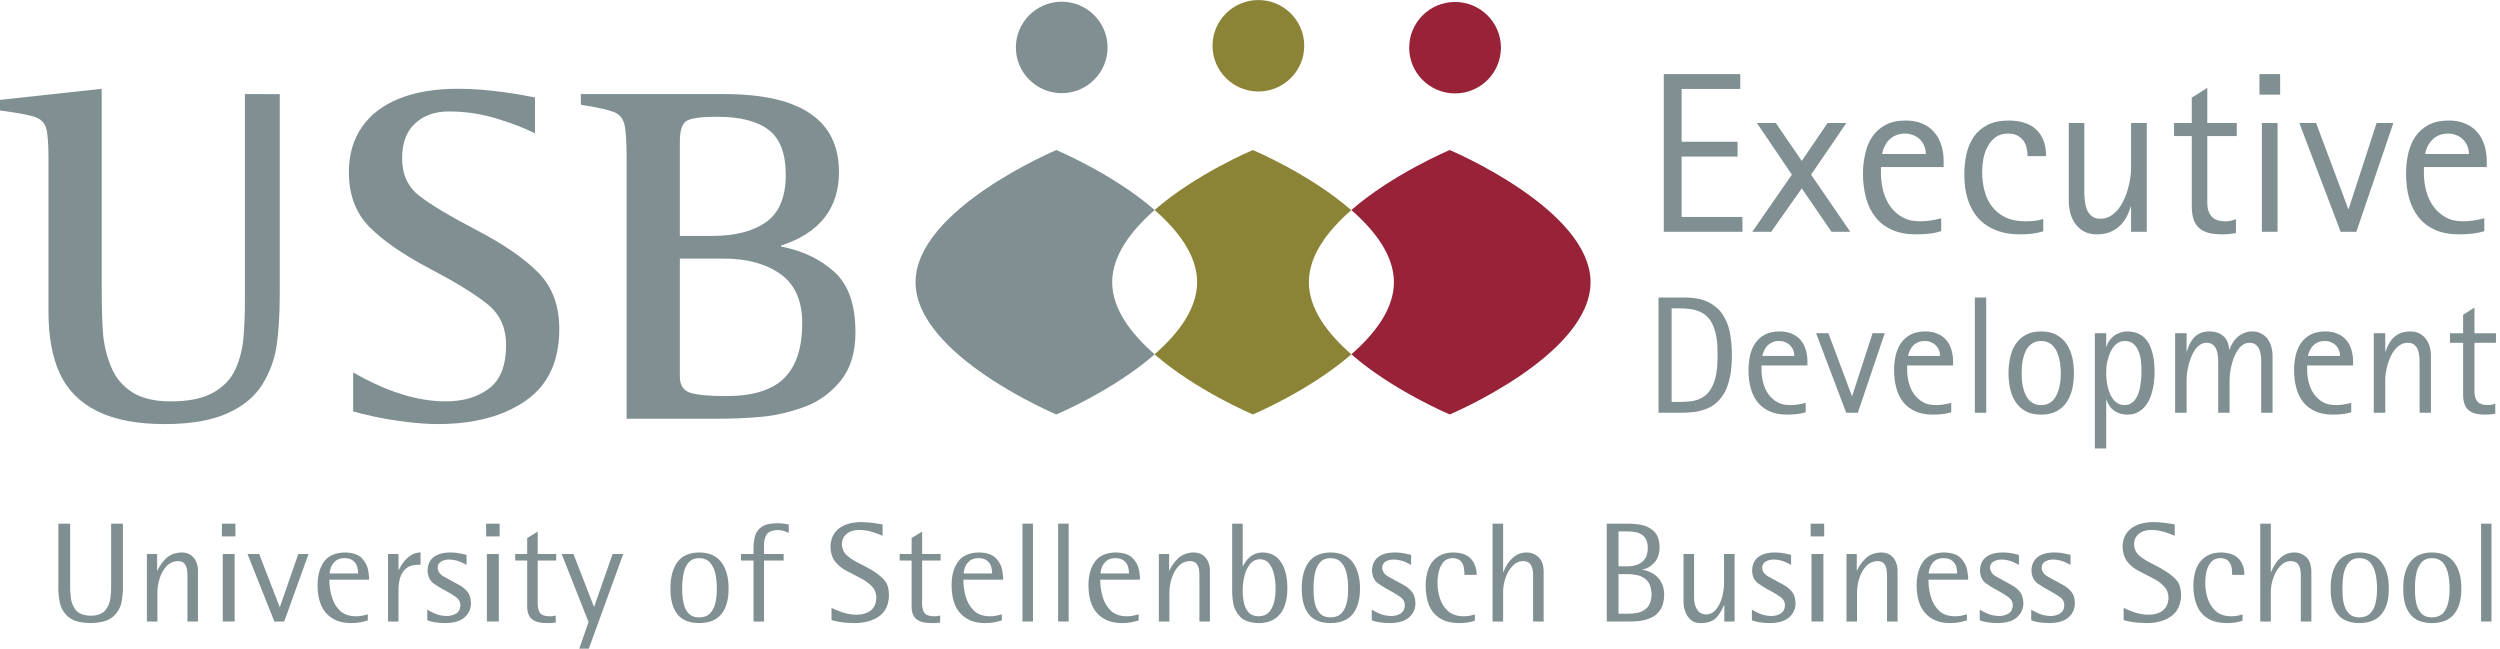 <svg xmlns="http://www.w3.org/2000/svg" xmlns:xlink="http://www.w3.org/1999/xlink" height="48px" width="185px" viewBox="0 0 185 48"><title>university_of_stellenbosch_business_school_sitewide_logo</title><desc>Created with Sketch.</desc><g id="Assets" fill-rule="evenodd" fill="none"><g id="Logo-Universities"><g id="Logo-/-USB-ED"><polyline id="Fill-1" points="123.12 17.153 123.12 5.484 128.78 5.484 128.78 6.582 124.44 6.582 124.44 10.488 128.58 10.488 128.58 11.586 124.44 11.586 124.44 16.054 128.94 16.054 128.94 17.153 123.12 17.153" fill="#7F8F92"></polyline><polyline id="Fill-2" points="135.53 17.153 133.33 13.94 131.07 17.153 129.67 17.153 132.6 12.925 130.01 9.101 131.41 9.101 133.33 11.909 135.24 9.101 136.63 9.101 134.02 12.925 136.92 17.153 135.53 17.153" fill="#7F8F92"></polyline><path id="Fill-3" fill="#7F8F92" d="m139.19 12.363v0.479c0 0.441 0.06 0.873 0.17 1.297s0.29 0.801 0.52 1.131c0.23 0.331 0.53 0.597 0.89 0.8 0.36 0.204 0.79 0.306 1.28 0.306 0.29 0 0.55-0.019 0.81-0.058 0.25-0.038 0.52-0.092 0.79-0.165v0.951c-0.3 0.094-0.6 0.156-0.91 0.19-0.32 0.032-0.63 0.048-0.94 0.048-0.7 0-1.29-0.11-1.79-0.334-0.5-0.222-0.91-0.534-1.22-0.933-0.32-0.399-0.55-0.872-0.7-1.42-0.15-0.549-0.23-1.147-0.23-1.796 0-0.523 0.06-1.023 0.17-1.499 0.1-0.476 0.28-0.896 0.53-1.256 0.24-0.36 0.57-0.648 0.97-0.862 0.4-0.215 0.9-0.323 1.49-0.323 0.47 0 0.88 0.076 1.23 0.228 0.36 0.151 0.65 0.363 0.88 0.636 0.24 0.273 0.42 0.594 0.53 0.965 0.12 0.372 0.17 0.782 0.17 1.226v0.389h-4.64zm3.2-1.571c-0.07-0.184-0.18-0.344-0.32-0.478s-0.3-0.238-0.49-0.314c-0.19-0.076-0.39-0.115-0.61-0.115-0.24 0-0.45 0.038-0.64 0.115-0.19 0.076-0.36 0.18-0.5 0.314s-0.26 0.294-0.35 0.478c-0.1 0.186-0.16 0.387-0.21 0.605h3.24c0-0.218-0.04-0.419-0.12-0.605z"></path><path id="Fill-4" fill="#7F8F92" d="m150.04 11.554c0-0.23-0.03-0.447-0.08-0.65-0.05-0.202-0.14-0.378-0.25-0.529-0.12-0.151-0.27-0.27-0.45-0.358-0.18-0.087-0.4-0.132-0.66-0.132-0.37 0-0.68 0.09-0.93 0.269-0.24 0.178-0.44 0.407-0.58 0.685-0.15 0.277-0.26 0.581-0.32 0.911s-0.09 0.644-0.09 0.94c0 0.522 0.06 1.008 0.18 1.456s0.31 0.837 0.57 1.167 0.59 0.59 0.99 0.779c0.4 0.19 0.89 0.284 1.47 0.284 0.22 0 0.44-0.01 0.66-0.032s0.44-0.07 0.65-0.14v0.916c-0.29 0.083-0.56 0.14-0.83 0.173s-0.56 0.05-0.85 0.05c-0.7 0-1.31-0.103-1.83-0.311-0.52-0.205-0.95-0.5-1.3-0.882-0.34-0.382-0.6-0.846-0.77-1.387-0.18-0.543-0.26-1.15-0.26-1.823 0-0.548 0.05-1.068 0.16-1.555s0.3-0.914 0.55-1.28c0.26-0.366 0.6-0.656 1.02-0.868 0.43-0.212 0.94-0.318 1.56-0.318 0.43 0 0.81 0.056 1.15 0.165 0.35 0.111 0.64 0.276 0.87 0.496 0.24 0.221 0.42 0.495 0.55 0.826s0.19 0.712 0.19 1.148h-1.37"></path><path id="Fill-5" fill="#7F8F92" d="m157.7 17.153v-1.859h-0.03c-0.09 0.31-0.21 0.588-0.35 0.838-0.15 0.252-0.32 0.466-0.53 0.645-0.2 0.179-0.44 0.319-0.7 0.417-0.27 0.099-0.58 0.149-0.93 0.149-0.36 0-0.66-0.069-0.93-0.207-0.25-0.138-0.47-0.322-0.64-0.553s-0.3-0.496-0.38-0.797c-0.08-0.3-0.12-0.613-0.12-0.938v-5.747h1.15v4.468 0.507c0 0.19 0 0.381 0.02 0.574 0.01 0.192 0.04 0.381 0.08 0.566 0.04 0.184 0.1 0.347 0.19 0.491 0.09 0.143 0.21 0.258 0.35 0.346 0.14 0.089 0.33 0.133 0.55 0.133 0.27 0 0.51-0.063 0.73-0.19 0.21-0.127 0.41-0.295 0.58-0.505 0.17-0.208 0.31-0.446 0.43-0.714 0.13-0.267 0.23-0.538 0.3-0.817 0.08-0.278 0.14-0.553 0.18-0.822s0.05-0.509 0.05-0.719v-3.318h1.16v8.052h-1.16"></path><path id="Fill-6" fill="#7F8F92" d="m163.34 10.068v4.954c0 0.43 0.11 0.762 0.32 1 0.21 0.236 0.54 0.354 1.01 0.354 0.16 0 0.29-0.012 0.4-0.036 0.11-0.025 0.24-0.065 0.39-0.12v1.032c-0.18 0.028-0.35 0.05-0.51 0.066-0.17 0.017-0.34 0.024-0.51 0.024-0.38 0-0.71-0.035-0.99-0.106-0.28-0.072-0.52-0.19-0.7-0.351-0.19-0.163-0.33-0.376-0.42-0.64-0.09-0.265-0.14-0.592-0.14-0.983v-5.194h-1.31v-0.967h1.31v-1.875l1.15-0.727v2.602h2.18v0.967h-2.18"></path><path id="Fill-7" fill="#7F8F92" d="m167.2 7.003h1.53v-1.519h-1.53v1.519zm0.18 10.149h1.16v-8.051h-1.16v8.051z"></path><polyline id="Fill-8" points="174.37 17.153 173.21 17.153 170.15 9.101 171.39 9.101 173.77 15.46 173.8 15.46 175.87 9.101 177.11 9.101 174.37 17.153" fill="#7F8F92"></polyline><path id="Fill-9" fill="#7F8F92" d="m179.37 12.363v0.479c0 0.441 0.06 0.873 0.17 1.297 0.12 0.424 0.29 0.801 0.53 1.131 0.23 0.331 0.53 0.597 0.89 0.8 0.36 0.204 0.78 0.306 1.28 0.306 0.28 0 0.55-0.019 0.8-0.058 0.26-0.038 0.52-0.092 0.8-0.165v0.951c-0.3 0.094-0.61 0.156-0.92 0.19-0.31 0.032-0.62 0.048-0.94 0.048-0.69 0-1.29-0.11-1.79-0.334-0.49-0.222-0.9-0.534-1.22-0.933-0.31-0.399-0.55-0.872-0.7-1.42-0.15-0.549-0.22-1.147-0.22-1.796 0-0.523 0.05-1.023 0.16-1.499s0.28-0.896 0.53-1.256 0.57-0.648 0.97-0.862c0.41-0.215 0.9-0.323 1.49-0.323 0.47 0 0.89 0.076 1.24 0.228s0.65 0.363 0.88 0.636c0.24 0.273 0.41 0.594 0.53 0.965 0.11 0.372 0.17 0.782 0.17 1.226v0.389h-4.65zm3.21-1.571c-0.08-0.184-0.19-0.344-0.32-0.478-0.14-0.134-0.3-0.238-0.49-0.314-0.19-0.076-0.39-0.115-0.62-0.115s-0.45 0.038-0.64 0.115c-0.19 0.076-0.35 0.18-0.49 0.314s-0.26 0.294-0.36 0.478c-0.09 0.186-0.16 0.387-0.2 0.605h3.24c0-0.218-0.04-0.419-0.12-0.605z"></path><path id="Fill-10" fill="#7F8F92" d="m128.16 26.252c0 0.27-0.01 0.544-0.03 0.824s-0.06 0.554-0.11 0.821c-0.06 0.269-0.13 0.525-0.23 0.773-0.09 0.247-0.22 0.476-0.37 0.684-0.15 0.21-0.33 0.398-0.54 0.562-0.21 0.166-0.47 0.296-0.76 0.392-0.28 0.101-0.58 0.165-0.88 0.193-0.3 0.029-0.6 0.043-0.9 0.043h-1.61v-8.529h1.92c0.69 0 1.26 0.105 1.71 0.317s0.81 0.505 1.08 0.882c0.26 0.376 0.45 0.823 0.56 1.34 0.1 0.516 0.16 1.082 0.16 1.698m-1.06 0.013c0-0.197 0-0.405-0.01-0.623-0.01-0.216-0.03-0.432-0.07-0.648-0.03-0.215-0.08-0.424-0.15-0.63-0.06-0.206-0.15-0.396-0.25-0.57-0.11-0.176-0.24-0.33-0.4-0.466-0.17-0.135-0.36-0.242-0.58-0.323-0.22-0.08-0.45-0.131-0.68-0.153-0.24-0.022-0.48-0.034-0.72-0.034h-0.54v6.923h0.65c0.24 0 0.49-0.015 0.74-0.042 0.25-0.028 0.49-0.093 0.71-0.193 0.3-0.136 0.54-0.329 0.71-0.578 0.17-0.247 0.3-0.52 0.39-0.822s0.14-0.614 0.17-0.936c0.02-0.322 0.03-0.624 0.03-0.905"></path><path id="Fill-11" fill="#7F8F92" d="m130.35 27.043v0.35c0 0.323 0.05 0.638 0.13 0.948s0.21 0.585 0.38 0.827c0.17 0.241 0.39 0.436 0.65 0.586 0.26 0.148 0.58 0.222 0.94 0.222 0.2 0 0.4-0.014 0.59-0.042 0.18-0.028 0.37-0.068 0.58-0.121v0.695c-0.22 0.068-0.44 0.114-0.67 0.138s-0.46 0.036-0.69 0.036c-0.51 0-0.94-0.08-1.31-0.244-0.36-0.164-0.66-0.39-0.89-0.681-0.23-0.293-0.4-0.638-0.51-1.039-0.11-0.4-0.16-0.838-0.16-1.312 0-0.383 0.04-0.748 0.11-1.096 0.08-0.348 0.21-0.654 0.39-0.918 0.18-0.263 0.42-0.474 0.71-0.63 0.3-0.157 0.66-0.236 1.09-0.236 0.34 0 0.64 0.056 0.9 0.166 0.26 0.111 0.48 0.266 0.65 0.465s0.3 0.435 0.38 0.706c0.09 0.271 0.13 0.57 0.13 0.896v0.284h-3.4zm2.35-1.147c-0.06-0.136-0.14-0.252-0.24-0.35s-0.22-0.174-0.36-0.23c-0.13-0.056-0.28-0.084-0.44-0.084-0.18 0-0.33 0.028-0.47 0.084s-0.26 0.132-0.37 0.23c-0.1 0.098-0.19 0.214-0.25 0.35-0.07 0.134-0.12 0.282-0.16 0.441h2.37c0-0.159-0.03-0.307-0.08-0.441z"></path><polyline id="Fill-12" points="137.48 30.544 136.62 30.544 134.39 24.658 135.3 24.658 137.04 29.306 137.06 29.306 138.57 24.658 139.47 24.658 137.48 30.544" fill="#7F8F92"></polyline><path id="Fill-13" fill="#7F8F92" d="m141.13 27.043v0.35c0 0.323 0.04 0.638 0.13 0.948 0.08 0.31 0.21 0.585 0.38 0.827 0.17 0.241 0.39 0.436 0.65 0.586 0.26 0.148 0.57 0.222 0.94 0.222 0.2 0 0.4-0.014 0.58-0.042 0.19-0.028 0.38-0.068 0.58-0.121v0.695c-0.21 0.068-0.44 0.114-0.66 0.138-0.23 0.024-0.46 0.036-0.69 0.036-0.51 0-0.94-0.08-1.31-0.244-0.36-0.164-0.66-0.39-0.89-0.681-0.23-0.293-0.4-0.638-0.51-1.039-0.11-0.4-0.17-0.838-0.17-1.312 0-0.383 0.04-0.748 0.12-1.096s0.21-0.654 0.39-0.918c0.18-0.263 0.42-0.474 0.71-0.63 0.3-0.157 0.66-0.236 1.09-0.236 0.34 0 0.64 0.056 0.9 0.166 0.26 0.111 0.47 0.266 0.65 0.465 0.17 0.199 0.3 0.435 0.38 0.706s0.13 0.57 0.13 0.896v0.284h-3.4zm2.35-1.147c-0.06-0.136-0.14-0.252-0.24-0.35s-0.22-0.174-0.36-0.23-0.29-0.084-0.45-0.084c-0.17 0-0.33 0.028-0.47 0.084-0.13 0.056-0.26 0.132-0.36 0.23s-0.19 0.214-0.26 0.35c-0.06 0.134-0.11 0.282-0.15 0.441h2.37c0-0.159-0.03-0.307-0.08-0.441z"></path><polygon id="Fill-14" points="146.14 30.544 146.98 30.544 146.98 22.015 146.14 22.015" fill="#7F8F92"></polygon><path id="Fill-15" fill="#7F8F92" d="m153.47 27.616c0 0.399-0.04 0.784-0.12 1.153-0.09 0.371-0.22 0.697-0.41 0.981s-0.44 0.51-0.75 0.679-0.69 0.253-1.15 0.253-0.84-0.084-1.15-0.256c-0.31-0.171-0.55-0.398-0.74-0.682s-0.32-0.61-0.4-0.98c-0.08-0.371-0.12-0.753-0.12-1.148 0-0.398 0.04-0.782 0.12-1.152s0.21-0.699 0.4-0.987c0.19-0.287 0.43-0.518 0.74-0.691 0.31-0.174 0.69-0.26 1.15-0.26s0.84 0.086 1.15 0.256c0.31 0.172 0.56 0.402 0.75 0.688 0.19 0.288 0.32 0.618 0.41 0.99 0.08 0.373 0.12 0.758 0.12 1.156m-0.97-0.009c0-0.157-0.01-0.325-0.03-0.505-0.01-0.182-0.04-0.36-0.08-0.534-0.04-0.176-0.1-0.344-0.17-0.504-0.06-0.16-0.15-0.304-0.26-0.428-0.11-0.125-0.24-0.223-0.39-0.295s-0.33-0.109-0.53-0.109c-0.21 0-0.38 0.038-0.53 0.112s-0.28 0.172-0.39 0.296c-0.11 0.122-0.19 0.265-0.26 0.428-0.07 0.162-0.12 0.33-0.16 0.505s-0.07 0.352-0.08 0.531-0.02 0.346-0.02 0.503 0.01 0.323 0.02 0.501c0.01 0.176 0.04 0.352 0.08 0.528 0.04 0.174 0.09 0.343 0.16 0.506 0.07 0.162 0.15 0.304 0.26 0.428 0.11 0.122 0.24 0.22 0.39 0.294 0.15 0.076 0.32 0.112 0.53 0.112s0.38-0.036 0.54-0.108c0.15-0.072 0.28-0.17 0.39-0.296 0.1-0.124 0.19-0.268 0.26-0.427 0.07-0.161 0.12-0.329 0.16-0.505 0.05-0.174 0.07-0.35 0.09-0.53 0.01-0.178 0.02-0.346 0.02-0.503"></path><path id="Fill-16" fill="#7F8F92" d="m159.44 27.55c0 0.213-0.01 0.438-0.04 0.676-0.02 0.238-0.06 0.472-0.13 0.704-0.05 0.23-0.13 0.452-0.23 0.664-0.1 0.21-0.23 0.396-0.38 0.558-0.15 0.16-0.32 0.289-0.53 0.386-0.2 0.096-0.43 0.144-0.7 0.144-0.38 0-0.7-0.094-0.97-0.28-0.27-0.188-0.47-0.462-0.58-0.824h-0.02v3.61h-0.84v-8.53h0.84v1.003h0.02c0.05-0.169 0.12-0.323 0.22-0.465 0.11-0.14 0.22-0.26 0.36-0.359 0.13-0.099 0.28-0.175 0.45-0.229 0.16-0.055 0.33-0.082 0.51-0.082 0.28 0 0.53 0.044 0.74 0.13 0.21 0.087 0.39 0.203 0.54 0.35 0.15 0.146 0.27 0.32 0.37 0.52 0.09 0.198 0.17 0.41 0.22 0.633 0.06 0.223 0.1 0.455 0.12 0.691 0.02 0.238 0.03 0.472 0.03 0.7m-0.97-0.154c0-0.204-0.01-0.432-0.04-0.68-0.02-0.25-0.08-0.485-0.17-0.706-0.08-0.22-0.21-0.406-0.37-0.554-0.16-0.149-0.38-0.224-0.65-0.224-0.18 0-0.33 0.04-0.47 0.118s-0.26 0.182-0.36 0.311-0.19 0.275-0.26 0.439c-0.07 0.166-0.13 0.334-0.17 0.507-0.05 0.173-0.08 0.343-0.1 0.513-0.01 0.168-0.02 0.32-0.02 0.457 0 0.141 0 0.297 0.02 0.468 0.02 0.17 0.04 0.345 0.08 0.524s0.09 0.353 0.16 0.521c0.07 0.169 0.15 0.318 0.25 0.449s0.22 0.236 0.36 0.317c0.14 0.08 0.3 0.12 0.49 0.12s0.36-0.046 0.49-0.135c0.14-0.091 0.26-0.208 0.35-0.353 0.09-0.144 0.17-0.309 0.22-0.494s0.1-0.374 0.12-0.567c0.03-0.192 0.05-0.379 0.06-0.557 0.01-0.179 0.01-0.337 0.01-0.474"></path><path id="Fill-17" fill="#7F8F92" d="m167.33 30.544v-3.266-0.37c0.01-0.14 0-0.279-0.01-0.42s-0.03-0.278-0.06-0.414c-0.03-0.134-0.08-0.254-0.14-0.358-0.07-0.105-0.15-0.19-0.26-0.254-0.1-0.065-0.23-0.096-0.4-0.096-0.18 0-0.34 0.048-0.48 0.147-0.15 0.098-0.27 0.227-0.38 0.386s-0.2 0.339-0.28 0.538-0.14 0.401-0.19 0.605c-0.05 0.206-0.09 0.404-0.11 0.592-0.02 0.19-0.03 0.352-0.03 0.489v2.421h-0.84v-3.266-0.37c0-0.14 0-0.279-0.01-0.42s-0.03-0.278-0.06-0.414c-0.03-0.134-0.08-0.254-0.14-0.358-0.07-0.105-0.15-0.19-0.26-0.254-0.1-0.065-0.24-0.096-0.4-0.096-0.18 0-0.34 0.048-0.48 0.147-0.14 0.098-0.27 0.227-0.38 0.386s-0.2 0.339-0.28 0.538-0.14 0.401-0.19 0.605c-0.05 0.206-0.09 0.404-0.11 0.592-0.02 0.19-0.03 0.352-0.03 0.489v2.421h-0.85v-5.886h0.85v1.359h0.02c0.06-0.209 0.13-0.404 0.22-0.585s0.2-0.339 0.33-0.474c0.13-0.136 0.29-0.241 0.47-0.317s0.39-0.115 0.63-0.115c0.44 0 0.79 0.114 1.05 0.342 0.26 0.227 0.4 0.562 0.43 1.004h0.03c0.06-0.189 0.14-0.366 0.25-0.528 0.1-0.163 0.22-0.304 0.37-0.426 0.14-0.12 0.3-0.216 0.48-0.286 0.17-0.07 0.37-0.106 0.57-0.106 0.26 0 0.48 0.051 0.67 0.154 0.2 0.103 0.35 0.238 0.48 0.408 0.12 0.169 0.21 0.362 0.27 0.58 0.06 0.216 0.09 0.442 0.09 0.675v4.201h-0.84"></path><path id="Fill-18" fill="#7F8F92" d="m170.73 27.043v0.35c0 0.323 0.04 0.638 0.13 0.948 0.08 0.31 0.21 0.585 0.38 0.827 0.17 0.241 0.38 0.436 0.65 0.586 0.26 0.148 0.57 0.222 0.94 0.222 0.2 0 0.4-0.014 0.58-0.042 0.19-0.028 0.38-0.068 0.58-0.121v0.695c-0.21 0.068-0.44 0.114-0.67 0.138-0.22 0.024-0.45 0.036-0.68 0.036-0.51 0-0.94-0.08-1.31-0.244-0.36-0.164-0.66-0.39-0.89-0.681-0.23-0.293-0.4-0.638-0.51-1.039-0.11-0.4-0.17-0.838-0.17-1.312 0-0.383 0.04-0.748 0.12-1.096s0.21-0.654 0.39-0.918c0.18-0.263 0.42-0.474 0.71-0.63 0.29-0.157 0.66-0.236 1.09-0.236 0.34 0 0.64 0.056 0.9 0.166 0.26 0.111 0.47 0.266 0.65 0.465 0.17 0.199 0.3 0.435 0.38 0.706s0.13 0.57 0.13 0.896v0.284h-3.4zm2.34-1.147c-0.05-0.136-0.13-0.252-0.23-0.35s-0.22-0.174-0.36-0.23-0.29-0.084-0.45-0.084c-0.17 0-0.33 0.028-0.47 0.084s-0.26 0.132-0.36 0.23-0.19 0.214-0.26 0.35c-0.07 0.134-0.12 0.282-0.15 0.441h2.37c0-0.159-0.03-0.307-0.09-0.441z"></path><path id="Fill-19" fill="#7F8F92" d="m179.05 30.544v-3.266-0.37c0-0.14 0-0.279-0.01-0.42s-0.03-0.278-0.06-0.414c-0.03-0.134-0.08-0.254-0.14-0.358-0.07-0.105-0.15-0.19-0.26-0.254-0.1-0.065-0.24-0.096-0.4-0.096-0.2 0-0.37 0.046-0.53 0.138s-0.31 0.216-0.43 0.368c-0.12 0.154-0.23 0.327-0.32 0.522-0.09 0.196-0.16 0.396-0.22 0.6-0.06 0.206-0.1 0.408-0.13 0.604-0.03 0.198-0.04 0.372-0.04 0.525v2.421h-0.85v-5.886h0.85v1.359h0.02c0.07-0.225 0.16-0.43 0.27-0.613 0.1-0.182 0.23-0.339 0.38-0.47s0.32-0.232 0.51-0.302c0.2-0.07 0.43-0.106 0.69-0.106 0.25 0 0.48 0.051 0.67 0.154s0.35 0.238 0.47 0.408c0.13 0.169 0.22 0.362 0.28 0.58 0.06 0.216 0.09 0.442 0.09 0.675v4.201h-0.84"></path><path id="Fill-20" fill="#7F8F92" d="m183.11 25.365v3.621c0 0.314 0.07 0.558 0.23 0.732 0.15 0.172 0.4 0.258 0.73 0.258 0.12 0 0.22-0.009 0.3-0.027 0.08-0.017 0.18-0.047 0.28-0.087v0.754c-0.12 0.02-0.25 0.036-0.37 0.048-0.13 0.013-0.25 0.018-0.37 0.018-0.28 0-0.52-0.025-0.73-0.078-0.2-0.052-0.37-0.138-0.51-0.256-0.14-0.119-0.24-0.274-0.3-0.469-0.07-0.192-0.1-0.431-0.1-0.717v-3.797h-0.97v-0.705h0.97v-1.37l0.84-0.532v1.902h1.59v0.705h-1.59"></path><path id="Fill-22" fill="#7F8F92" d="m20.702 6.963v14.78c0 1.51-0.079 2.781-0.229 3.808-0.151 1.028-0.503 1.993-1.057 2.894-0.555 0.9-1.418 1.614-2.597 2.144-1.175 0.528-2.718 0.792-4.632 0.792-2.037 0-3.699-0.316-4.979-0.95-1.284-0.633-2.205-1.556-2.772-2.77s-0.848-2.738-0.848-4.574v-11.41c0-1.068-0.059-1.802-0.175-2.195-0.116-0.397-0.386-0.669-0.814-0.82-0.427-0.151-1.292-0.315-2.6-0.487v-0.785l7.527-0.819v14.748c0 1.359 0.034 2.464 0.094 3.31 0.065 0.85 0.261 1.676 0.588 2.484 0.325 0.81 0.845 1.442 1.555 1.901 0.714 0.459 1.667 0.689 2.867 0.689 1.32 0 2.361-0.213 3.123-0.634 0.762-0.426 1.308-0.984 1.635-1.676 0.328-0.692 0.53-1.438 0.613-2.242 0.081-0.801 0.122-1.806 0.122-3.016v-15.172l2.578 0.001"></path><path id="Fill-24" fill="#7F8F92" d="m39.588 7.216v2.653c-0.701-0.36-1.625-0.722-2.786-1.081-1.158-0.359-2.362-0.54-3.607-0.54-1.01 0-1.837 0.295-2.48 0.886-0.64 0.593-0.959 1.453-0.959 2.579 0 1.196 0.426 2.126 1.283 2.787 0.858 0.662 2.279 1.512 4.271 2.552 1.992 1.039 3.503 2.084 4.536 3.135 1.028 1.051 1.542 2.436 1.542 4.154 0 2.394-0.829 4.164-2.488 5.313-1.66 1.149-3.825 1.726-6.492 1.726-0.759 0-1.577-0.059-2.456-0.175-0.882-0.113-1.65-0.242-2.309-0.388-0.658-0.145-1.16-0.27-1.509-0.372v-2.888c2.478 1.428 4.761 2.144 6.847 2.144 1.304 0 2.376-0.318 3.215-0.958s1.254-1.709 1.254-3.208c0-1.278-0.455-2.286-1.371-3.023-0.912-0.739-2.348-1.621-4.304-2.65-1.958-1.029-3.439-2.055-4.447-3.079-1.004-1.022-1.51-2.37-1.51-4.042 0-1.304 0.323-2.416 0.962-3.338 0.64-0.924 1.562-1.627 2.768-2.11 1.206-0.482 2.649-0.724 4.327-0.724 0.557 0 1.105 0.021 1.64 0.061 0.536 0.041 1.106 0.102 1.703 0.183 0.601 0.084 1.125 0.163 1.574 0.246 0.448 0.081 0.714 0.133 0.796 0.155"></path><path id="Fill-25" fill="#7F8F92" d="m46.37 30.986v-19.176c0-1.3-0.054-2.172-0.165-2.614-0.11-0.442-0.37-0.745-0.778-0.906-0.406-0.163-1.225-0.344-2.446-0.54v-0.787h10.619c5.656 0 8.484 1.925 8.484 5.771 0 2.686-1.43 4.499-4.286 5.442v0.068c1.574 0.304 2.884 0.924 3.93 1.864 1.052 0.944 1.575 2.436 1.575 4.482 0 1.488-0.364 2.682-1.093 3.582-0.728 0.9-1.623 1.546-2.679 1.936-1.063 0.388-2.11 0.633-3.139 0.732-1.032 0.098-2.127 0.146-3.294 0.146h-6.728zm3.938-20.498v6.97h2.397c1.695 0 3.023-0.343 3.991-1.028 0.967-0.686 1.451-1.852 1.451-3.502 0-1.557-0.419-2.662-1.259-3.311-0.839-0.651-2.115-0.977-3.833-0.977-1.142 0-1.886 0.099-2.23 0.296-0.346 0.197-0.517 0.715-0.517 1.551zm0 8.648v8.71c0 0.662 0.266 1.072 0.797 1.228 0.53 0.157 1.408 0.236 2.629 0.236 1.969 0 3.402-0.441 4.293-1.324s1.338-2.241 1.338-4.077c0-1.66-0.539-2.871-1.616-3.631-1.078-0.762-2.474-1.142-4.189-1.142h-3.252z"></path><path id="Fill-26" fill="#7F8F92" d="m67.752 20.886c0-5.403 10.417-9.782 10.417-9.782s4.21 1.764 7.278 4.438c-1.761 1.536-3.145 3.37-3.145 5.34s1.384 3.804 3.145 5.339c-3.068 2.677-7.278 4.449-7.278 4.449s-10.417-4.38-10.417-9.784"></path><path id="Fill-27" fill="#8B8436" d="m92.71 11.102s4.211 1.77 7.282 4.449c-1.758 1.533-3.136 3.364-3.136 5.331 0 1.97 1.385 3.804 3.144 5.338-3.071 2.68-7.29 4.448-7.29 4.448s-4.204-1.772-7.272-4.449c1.761-1.535 3.148-3.369 3.148-5.339 0-1.971-1.387-3.806-3.148-5.34 3.068-2.674 7.272-4.438 7.272-4.438"></path><path id="Fill-28" fill="#982339" d="m100 15.542c3.07-2.674 7.28-4.439 7.28-4.439s10.42 4.381 10.42 9.783c0 5.404-10.42 9.784-10.42 9.784s-4.21-1.772-7.28-4.45c1.76-1.534 3.15-3.369 3.15-5.337 0-1.971-1.39-3.805-3.15-5.341"></path><path id="Fill-29" fill="#8B8436" d="m93.12 0.002c-1.871 0-3.393 1.518-3.393 3.384 0 1.867 1.522 3.385 3.393 3.385s3.394-1.519 3.394-3.385c0-1.866-1.523-3.384-3.394-3.384"></path><path id="Fill-30" fill="#7F8F92" d="m78.567 0.127c-1.871 0-3.393 1.518-3.393 3.384s1.522 3.384 3.393 3.384 3.393-1.518 3.393-3.384-1.522-3.384-3.393-3.384"></path><path id="Fill-31" fill="#982339" d="m107.67 0.145c-1.87 0-3.39 1.518-3.39 3.383 0 1.867 1.52 3.385 3.39 3.385 1.88 0 3.4-1.519 3.4-3.385 0-1.865-1.52-3.383-3.4-3.383"></path><path id="Fill-32" fill="#7F8F92" d="m9.096 38.75h-0.872v4.504c0.011 0.329-0.008 0.67-0.054 1.024-0.047 0.352-0.179 0.654-0.393 0.9-0.212 0.246-0.565 0.374-1.061 0.386-0.496-0.012-0.855-0.14-1.073-0.386-0.216-0.246-0.347-0.548-0.396-0.9-0.048-0.354-0.066-0.695-0.055-1.024v-4.504h-0.872v4.525c-0.017 0.379 0.013 0.785 0.088 1.219 0.072 0.436 0.275 0.81 0.612 1.122 0.338 0.316 0.891 0.478 1.668 0.492 0.788-0.014 1.354-0.176 1.696-0.492 0.34-0.312 0.548-0.686 0.623-1.122 0.075-0.434 0.104-0.84 0.089-1.219v-4.525"></path><path id="Fill-33" fill="#7F8F92" d="m10.87 45.993h0.779v-2.143c0-0.332 0.054-0.676 0.16-1.032 0.11-0.356 0.277-0.659 0.504-0.908 0.225-0.25 0.513-0.378 0.865-0.39 0.225 0.006 0.387 0.073 0.489 0.202 0.096 0.13 0.158 0.288 0.18 0.478 0.021 0.19 0.03 0.376 0.024 0.559v3.234h0.778v-3.801c0.003-0.191-0.037-0.387-0.117-0.588-0.078-0.199-0.207-0.368-0.383-0.506-0.176-0.139-0.409-0.211-0.699-0.218-0.49 0.018-0.874 0.164-1.159 0.436-0.281 0.272-0.494 0.576-0.642 0.908h-0.021v-1.228h-0.758v4.997"></path><path id="Fill-34" fill="#7F8F92" d="m16.421 39.694h1v-0.943h-1v0.943zm0.062 6.298h0.879v-4.995h-0.879v4.995z"></path><polyline id="Fill-35" points="20.304 45.993 21.032 45.993 22.831 40.996 22.073 40.996 20.705 44.944 19.178 40.996 18.317 40.996 20.304 45.993" fill="#7F8F92"></polyline><path id="Fill-36" fill="#7F8F92" d="m27.217 45.458c-0.138 0.038-0.272 0.074-0.399 0.102-0.127 0.03-0.299 0.044-0.516 0.046-0.512-0.013-0.906-0.166-1.19-0.458-0.279-0.292-0.474-0.645-0.581-1.059-0.11-0.415-0.162-0.812-0.159-1.193h2.938c0.012-0.154-0.01-0.388-0.067-0.704-0.053-0.316-0.207-0.61-0.459-0.879-0.252-0.271-0.669-0.415-1.252-0.431-0.726 0.012-1.248 0.245-1.564 0.697-0.318 0.451-0.473 1.041-0.467 1.768 0.01 0.92 0.235 1.61 0.676 2.071 0.442 0.461 1.038 0.69 1.798 0.69 0.274-0.002 0.502-0.019 0.68-0.056 0.18-0.036 0.364-0.084 0.562-0.143v-0.451zm-2.824-3.022c-0.002-0.101 0.024-0.24 0.084-0.416 0.059-0.178 0.167-0.34 0.324-0.487 0.158-0.146 0.382-0.225 0.676-0.233 0.299 0.006 0.517 0.072 0.665 0.198 0.147 0.127 0.246 0.278 0.294 0.45 0.047 0.176 0.069 0.337 0.064 0.488h-2.107z"></path><path id="Fill-37" fill="#7F8F92" d="m28.714 45.993h0.775v-2.362c-0.003-0.31 0.038-0.605 0.123-0.882 0.084-0.279 0.231-0.507 0.437-0.682 0.206-0.177 0.49-0.267 0.852-0.275h0.221v-0.912c-0.271 0.007-0.51 0.079-0.722 0.218-0.214 0.137-0.393 0.306-0.544 0.504-0.147 0.198-0.265 0.393-0.346 0.58h-0.021v-1.186h-0.775v4.997"></path><path id="Fill-38" fill="#7F8F92" d="m34.524 41.06c-0.101-0.026-0.257-0.061-0.461-0.105-0.206-0.045-0.442-0.069-0.706-0.073-0.571 0.002-0.999 0.121-1.284 0.359-0.289 0.235-0.433 0.571-0.433 1.005 0.017 0.41 0.165 0.717 0.442 0.92 0.276 0.203 0.581 0.39 0.916 0.559 0.303 0.165 0.556 0.321 0.757 0.468 0.203 0.145 0.308 0.341 0.317 0.583-0.009 0.282-0.11 0.488-0.308 0.618-0.201 0.128-0.447 0.193-0.745 0.191-0.339-0.016-0.639-0.087-0.906-0.213-0.266-0.126-0.428-0.214-0.494-0.26v0.787c0.119 0.051 0.291 0.096 0.512 0.141 0.222 0.043 0.503 0.064 0.846 0.068 0.653-0.012 1.132-0.162 1.428-0.448 0.301-0.285 0.45-0.63 0.446-1.03-0.006-0.346-0.09-0.621-0.249-0.826-0.161-0.203-0.367-0.374-0.613-0.509-0.449-0.245-0.827-0.452-1.13-0.618s-0.46-0.392-0.474-0.673c0.008-0.204 0.096-0.356 0.263-0.453 0.168-0.098 0.369-0.147 0.602-0.147 0.302 0.012 0.564 0.067 0.795 0.165 0.231 0.099 0.391 0.177 0.479 0.235v-0.744"></path><path id="Fill-39" fill="#7F8F92" d="m35.972 39.694h1v-0.943h-1v0.943zm0.057 6.298h0.881v-4.995h-0.881v4.995z"></path><path id="Fill-40" fill="#7F8F92" d="m41.126 45.543c-0.043 0.015-0.101 0.031-0.174 0.044-0.07 0.011-0.168 0.019-0.299 0.019-0.416-0.012-0.667-0.132-0.76-0.362-0.092-0.23-0.127-0.498-0.102-0.804v-2.962h1.368v-0.481h-1.368v-1.659l-0.779 0.476v1.183h-0.885v0.481h0.885v3.373c-0.006 0.445 0.112 0.769 0.356 0.967 0.243 0.197 0.624 0.294 1.137 0.29 0.102 0.001 0.201-0.001 0.294-0.004 0.098-0.004 0.204-0.018 0.327-0.037v-0.524"></path><polyline id="Fill-42" points="42.868 48 43.572 48 46.12 40.997 45.331 40.997 43.96 44.924 42.435 40.997 41.563 40.997 43.551 46.026 42.868 48" fill="#7F8F92"></polyline><path id="Fill-44" fill="#7F8F92" d="m51.738 46.108c0.744-0.005 1.295-0.23 1.651-0.674 0.353-0.443 0.53-1.072 0.527-1.885 0.003-0.811-0.174-1.453-0.527-1.934-0.356-0.478-0.907-0.723-1.651-0.733-0.743 0.01-1.286 0.255-1.625 0.733-0.34 0.481-0.505 1.123-0.5 1.934-0.005 0.813 0.16 1.442 0.5 1.885 0.339 0.444 0.882 0.669 1.625 0.674m-1.255-2.53c-0.004-0.372 0.024-0.73 0.089-1.076 0.06-0.346 0.181-0.63 0.363-0.854 0.182-0.225 0.449-0.341 0.803-0.348 0.358 0.007 0.632 0.123 0.822 0.348 0.186 0.224 0.318 0.508 0.387 0.854 0.067 0.346 0.102 0.704 0.097 1.076 0.005 0.351-0.03 0.685-0.097 1.006-0.069 0.319-0.201 0.582-0.387 0.788-0.19 0.204-0.464 0.311-0.822 0.318-0.354-0.007-0.621-0.114-0.803-0.318-0.182-0.206-0.303-0.469-0.363-0.788-0.065-0.321-0.093-0.655-0.089-1.006"></path><path id="Fill-45" fill="#7F8F92" d="m55.76 45.993h0.779v-4.514h1.45v-0.483h-1.45v-0.608c-0.019-0.274 0.035-0.534 0.158-0.777 0.123-0.244 0.41-0.373 0.862-0.389 0.173 0 0.323 0.024 0.451 0.07 0.132 0.042 0.25 0.09 0.359 0.138v-0.618c-0.092-0.018-0.206-0.036-0.342-0.059-0.136-0.02-0.304-0.033-0.509-0.035-0.526 0.004-0.915 0.098-1.166 0.278-0.254 0.18-0.418 0.417-0.492 0.711-0.073 0.295-0.108 0.616-0.1 0.964v0.325h-0.926v0.483h0.926v4.514"></path><path id="Fill-46" fill="#7F8F92" d="m65.312 38.812c-0.158-0.035-0.385-0.072-0.683-0.112-0.294-0.04-0.589-0.062-0.885-0.066-0.704 0.003-1.259 0.163-1.665 0.476-0.403 0.314-0.612 0.764-0.621 1.35 0.011 0.471 0.134 0.846 0.365 1.126 0.232 0.281 0.515 0.502 0.845 0.67 0.366 0.19 0.714 0.372 1.044 0.544 0.328 0.172 0.602 0.369 0.81 0.589 0.212 0.219 0.322 0.497 0.326 0.833-0.004 0.414-0.138 0.729-0.404 0.944-0.264 0.214-0.628 0.323-1.091 0.324-0.362-0.01-0.706-0.071-1.033-0.184-0.327-0.114-0.589-0.221-0.787-0.32v0.903c0.094 0.031 0.292 0.075 0.589 0.129 0.296 0.054 0.662 0.085 1.094 0.09 0.734 0.003 1.341-0.16 1.824-0.492 0.477-0.333 0.727-0.853 0.745-1.564 0-0.456-0.098-0.81-0.294-1.062-0.195-0.25-0.49-0.499-0.882-0.744-0.333-0.203-0.673-0.39-1.027-0.559-0.353-0.17-0.652-0.362-0.898-0.577-0.244-0.216-0.375-0.496-0.385-0.84 0.007-0.315 0.125-0.569 0.353-0.761 0.23-0.194 0.538-0.293 0.923-0.297 0.361 0.007 0.698 0.063 1.012 0.164 0.312 0.102 0.555 0.192 0.725 0.275v-0.839"></path><path id="Fill-47" fill="#7F8F92" d="m69.573 45.543c-0.043 0.015-0.102 0.031-0.174 0.044-0.07 0.011-0.172 0.019-0.299 0.019-0.416-0.012-0.668-0.132-0.762-0.362-0.091-0.23-0.125-0.498-0.101-0.804v-2.962h1.368v-0.481h-1.368v-1.659l-0.778 0.476v1.183h-0.884v0.481h0.884v3.373c-0.006 0.445 0.112 0.769 0.355 0.967 0.244 0.197 0.624 0.294 1.138 0.29 0.102 0.001 0.2-0.001 0.294-0.004 0.096-0.004 0.204-0.018 0.327-0.037v-0.524"></path><path id="Fill-48" fill="#7F8F92" d="m74.133 45.458c-0.136 0.038-0.27 0.074-0.397 0.102-0.128 0.03-0.298 0.044-0.519 0.046-0.511-0.013-0.905-0.166-1.187-0.458-0.279-0.292-0.474-0.645-0.583-1.059-0.108-0.415-0.161-0.812-0.155-1.193h2.938c0.01-0.154-0.011-0.388-0.068-0.704-0.053-0.316-0.206-0.61-0.46-0.879-0.251-0.271-0.668-0.415-1.252-0.431-0.725 0.012-1.247 0.245-1.565 0.697-0.317 0.451-0.475 1.041-0.467 1.768 0.011 0.92 0.236 1.61 0.675 2.071 0.44 0.461 1.04 0.69 1.799 0.69 0.275-0.002 0.502-0.019 0.682-0.056 0.177-0.036 0.363-0.084 0.559-0.143v-0.451zm-2.82-3.022c-0.003-0.101 0.024-0.24 0.082-0.416 0.056-0.178 0.166-0.34 0.324-0.487 0.158-0.146 0.382-0.225 0.679-0.233 0.292 0.006 0.515 0.072 0.662 0.198 0.147 0.127 0.246 0.278 0.294 0.45 0.048 0.176 0.07 0.337 0.064 0.488h-2.105z"></path><polygon id="Fill-49" points="75.662 45.992 76.44 45.992 76.44 38.75 75.662 38.75" fill="#7F8F92"></polygon><polygon id="Fill-50" points="78.302 45.992 79.08 45.992 79.08 38.75 78.302 38.75" fill="#7F8F92"></polygon><path id="Fill-51" fill="#7F8F92" d="m84.261 45.458c-0.141 0.038-0.272 0.074-0.399 0.102-0.126 0.03-0.298 0.044-0.518 0.046-0.511-0.013-0.906-0.166-1.187-0.458s-0.474-0.645-0.583-1.059c-0.108-0.415-0.161-0.812-0.155-1.193h2.934c0.015-0.154-0.007-0.388-0.064-0.704-0.052-0.316-0.208-0.61-0.46-0.879-0.253-0.271-0.672-0.415-1.252-0.431-0.726 0.012-1.247 0.245-1.562 0.697-0.319 0.451-0.477 1.041-0.469 1.768 0.01 0.92 0.235 1.61 0.676 2.071 0.442 0.461 1.039 0.69 1.797 0.69 0.275-0.002 0.502-0.019 0.679-0.056 0.183-0.036 0.367-0.084 0.563-0.143v-0.451zm-2.821-3.022c-0.003-0.101 0.024-0.24 0.08-0.416 0.059-0.178 0.168-0.34 0.324-0.487 0.158-0.146 0.384-0.225 0.679-0.233 0.297 0.006 0.517 0.072 0.664 0.198 0.147 0.127 0.246 0.278 0.292 0.45 0.048 0.176 0.072 0.337 0.066 0.488h-2.105z"></path><path id="Fill-52" fill="#7F8F92" d="m85.756 45.993h0.779v-2.143c-0.002-0.332 0.054-0.676 0.163-1.032 0.107-0.356 0.274-0.659 0.501-0.908 0.224-0.25 0.513-0.378 0.865-0.39 0.227 0.006 0.39 0.073 0.489 0.202 0.096 0.13 0.158 0.288 0.179 0.478 0.022 0.19 0.03 0.376 0.025 0.559v3.234h0.777v-3.801c0.004-0.191-0.036-0.387-0.113-0.588-0.081-0.199-0.21-0.368-0.387-0.506-0.176-0.139-0.409-0.211-0.698-0.218-0.49 0.018-0.874 0.164-1.156 0.436-0.284 0.272-0.497 0.576-0.645 0.908h-0.021v-1.228h-0.758v4.997"></path><path id="Fill-53" fill="#7F8F92" d="m91.96 38.75h-0.779v4.84c-0.011 0.285 0.012 0.623 0.072 1.012 0.062 0.389 0.231 0.734 0.512 1.034 0.281 0.299 0.742 0.456 1.383 0.473 0.661 0.001 1.178-0.213 1.55-0.637 0.371-0.426 0.562-1.075 0.567-1.945-0.002-0.813-0.157-1.455-0.468-1.927-0.311-0.469-0.766-0.71-1.361-0.718-0.295 0.006-0.542 0.072-0.74 0.194-0.198 0.126-0.354 0.264-0.471 0.424-0.115 0.157-0.196 0.292-0.243 0.4h-0.022v-3.15zm0 4.913c-0.002-0.315 0.038-0.649 0.118-0.997 0.081-0.349 0.211-0.646 0.401-0.894 0.184-0.248 0.437-0.377 0.755-0.388 0.305 0.009 0.542 0.127 0.711 0.354 0.169 0.228 0.287 0.508 0.354 0.843 0.064 0.333 0.096 0.667 0.094 0.997 0.002 0.344-0.034 0.668-0.108 0.974-0.075 0.308-0.204 0.559-0.385 0.752-0.184 0.196-0.436 0.296-0.759 0.302-0.332-0.008-0.582-0.108-0.753-0.303-0.171-0.196-0.287-0.439-0.345-0.734-0.059-0.295-0.089-0.598-0.083-0.906z"></path><path id="Fill-54" fill="#7F8F92" d="m98.458 46.108c0.745-0.005 1.293-0.23 1.652-0.674 0.35-0.443 0.53-1.072 0.53-1.885 0-0.811-0.18-1.453-0.53-1.934-0.359-0.478-0.907-0.723-1.652-0.733-0.744 0.01-1.284 0.255-1.627 0.733-0.337 0.481-0.505 1.123-0.5 1.934-0.005 0.813 0.163 1.442 0.5 1.885 0.343 0.444 0.883 0.669 1.627 0.674m-1.255-2.53c-0.005-0.372 0.024-0.73 0.085-1.076 0.062-0.346 0.185-0.63 0.367-0.854 0.18-0.225 0.451-0.341 0.803-0.348 0.356 0.007 0.63 0.123 0.82 0.348 0.188 0.224 0.317 0.508 0.386 0.854 0.071 0.346 0.102 0.704 0.098 1.076 0.004 0.351-0.027 0.685-0.098 1.006-0.069 0.319-0.198 0.582-0.386 0.788-0.19 0.204-0.464 0.311-0.82 0.318-0.352-0.007-0.623-0.114-0.803-0.318-0.182-0.206-0.305-0.469-0.367-0.788-0.061-0.321-0.09-0.655-0.085-1.006"></path><path id="Fill-55" fill="#7F8F92" d="m104.42 41.06c-0.11-0.026-0.26-0.061-0.47-0.105-0.2-0.045-0.43-0.069-0.7-0.073-0.57 0.002-1 0.121-1.29 0.359-0.28 0.235-0.43 0.571-0.43 1.005 0.02 0.41 0.16 0.717 0.44 0.92s0.59 0.39 0.92 0.559c0.3 0.165 0.55 0.321 0.76 0.468 0.2 0.145 0.3 0.341 0.31 0.583-0.01 0.282-0.11 0.488-0.3 0.618-0.21 0.128-0.45 0.193-0.75 0.191-0.34-0.016-0.64-0.087-0.91-0.213-0.26-0.126-0.43-0.214-0.49-0.26v0.787c0.12 0.051 0.29 0.096 0.51 0.141 0.22 0.043 0.51 0.064 0.85 0.068 0.65-0.012 1.13-0.162 1.43-0.448 0.3-0.285 0.45-0.63 0.44-1.03 0-0.346-0.09-0.621-0.25-0.826-0.16-0.203-0.36-0.374-0.61-0.509-0.45-0.245-0.83-0.452-1.13-0.618s-0.46-0.392-0.47-0.673c0.01-0.204 0.09-0.356 0.26-0.453 0.17-0.098 0.37-0.147 0.6-0.147 0.3 0.012 0.57 0.067 0.8 0.165 0.23 0.099 0.39 0.177 0.48 0.235v-0.744"></path><path id="Fill-56" fill="#7F8F92" d="m109.14 45.47c-0.14 0.038-0.27 0.069-0.38 0.095-0.12 0.026-0.28 0.039-0.48 0.041-0.48-0.01-0.86-0.144-1.14-0.399-0.28-0.256-0.47-0.571-0.59-0.945-0.12-0.375-0.18-0.746-0.17-1.114-0.01-0.284 0.03-0.566 0.09-0.848 0.07-0.28 0.18-0.515 0.34-0.706 0.16-0.189 0.39-0.286 0.68-0.294 0.29 0.008 0.49 0.085 0.62 0.232 0.12 0.148 0.2 0.317 0.22 0.509 0.03 0.19 0.04 0.356 0.04 0.498h0.9c0.01-0.465-0.13-0.854-0.4-1.167-0.27-0.316-0.71-0.478-1.32-0.49-0.63 0-1.12 0.204-1.49 0.613-0.36 0.41-0.55 1.023-0.56 1.843 0 0.526 0.08 0.998 0.23 1.414 0.17 0.415 0.43 0.743 0.8 0.986 0.36 0.242 0.86 0.366 1.48 0.371 0.22 0 0.41-0.017 0.59-0.047 0.17-0.03 0.35-0.074 0.54-0.132v-0.46"></path><path id="Fill-57" fill="#7F8F92" d="m110.45 45.993h0.78v-2.215c0-0.316 0.06-0.646 0.17-0.992 0.12-0.345 0.28-0.638 0.51-0.883 0.22-0.243 0.48-0.371 0.79-0.383 0.32 0.012 0.52 0.127 0.62 0.346 0.1 0.22 0.14 0.478 0.13 0.778v3.349h0.78v-3.697c-0.01-0.498-0.14-0.861-0.4-1.084-0.25-0.224-0.54-0.334-0.89-0.332-0.34 0.012-0.63 0.108-0.86 0.29-0.24 0.183-0.42 0.388-0.56 0.614-0.13 0.226-0.22 0.412-0.27 0.556h-0.02v-3.59h-0.78v7.243"></path><path id="Fill-58" fill="#7F8F92" d="m118.9 45.992h1.58c0.2 0.007 0.46-0.004 0.75-0.03 0.3-0.025 0.59-0.098 0.88-0.217 0.3-0.119 0.54-0.315 0.73-0.59 0.2-0.273 0.3-0.655 0.31-1.147 0-0.395-0.09-0.723-0.25-0.978-0.15-0.258-0.35-0.457-0.6-0.595-0.24-0.139-0.5-0.231-0.76-0.273v-0.022c0.31-0.044 0.59-0.203 0.85-0.472 0.27-0.27 0.41-0.657 0.42-1.166-0.01-0.559-0.16-0.964-0.45-1.214-0.28-0.25-0.61-0.406-0.99-0.464-0.38-0.059-0.72-0.083-1.01-0.074h-1.46v7.242zm0.87-6.666h0.65c0.22-0.006 0.45 0.016 0.68 0.068s0.43 0.164 0.59 0.34 0.24 0.444 0.25 0.81c-0.01 0.377-0.09 0.666-0.25 0.864-0.17 0.197-0.37 0.332-0.6 0.404-0.23 0.068-0.45 0.102-0.67 0.098h-0.65v-2.584zm0 3.16h0.65c0.22-0.007 0.47 0.018 0.74 0.076 0.28 0.059 0.52 0.195 0.73 0.408 0.2 0.214 0.31 0.55 0.33 1.008-0.02 0.454-0.13 0.784-0.33 0.988-0.21 0.206-0.45 0.336-0.73 0.386-0.27 0.05-0.52 0.072-0.74 0.064h-0.65v-2.93z"></path><path id="Fill-59" fill="#7F8F92" d="m127.6 45.993h0.76v-4.997h-0.78v2.142c0 0.332-0.05 0.678-0.14 1.035-0.09 0.356-0.24 0.658-0.44 0.907-0.19 0.248-0.44 0.378-0.75 0.39-0.22-0.006-0.4-0.074-0.53-0.202-0.13-0.129-0.22-0.289-0.28-0.478s-0.08-0.376-0.08-0.56v-3.234h-0.78v3.57c0 0.224 0.04 0.454 0.13 0.69 0.08 0.236 0.21 0.436 0.39 0.597 0.18 0.164 0.4 0.249 0.68 0.255 0.33 0.004 0.6-0.036 0.8-0.117 0.21-0.079 0.39-0.217 0.54-0.411 0.15-0.196 0.31-0.462 0.46-0.804h0.02v1.217"></path><path id="Fill-60" fill="#7F8F92" d="m132.54 41.06c-0.1-0.026-0.26-0.061-0.46-0.105-0.21-0.045-0.44-0.069-0.71-0.073-0.57 0.002-0.99 0.121-1.28 0.359-0.29 0.235-0.43 0.571-0.43 1.005 0.01 0.41 0.16 0.717 0.44 0.92s0.58 0.39 0.92 0.559c0.3 0.165 0.55 0.321 0.75 0.468 0.21 0.145 0.31 0.341 0.32 0.583-0.01 0.282-0.11 0.488-0.31 0.618-0.2 0.128-0.45 0.193-0.74 0.191-0.34-0.016-0.64-0.087-0.91-0.213s-0.43-0.214-0.49-0.26v0.787c0.12 0.051 0.29 0.096 0.51 0.141 0.22 0.043 0.5 0.064 0.84 0.068 0.66-0.012 1.13-0.162 1.43-0.448 0.31-0.285 0.45-0.63 0.45-1.03-0.01-0.346-0.09-0.621-0.25-0.826-0.16-0.203-0.37-0.374-0.61-0.509-0.45-0.245-0.83-0.452-1.13-0.618-0.31-0.166-0.47-0.392-0.48-0.673 0.01-0.204 0.1-0.356 0.27-0.453 0.16-0.098 0.37-0.147 0.6-0.147 0.3 0.012 0.56 0.067 0.79 0.165 0.23 0.099 0.39 0.177 0.48 0.235v-0.744"></path><path id="Fill-61" fill="#7F8F92" d="m133.99 39.694h1v-0.943h-1v0.943zm0.06 6.298h0.88v-4.995h-0.88v4.995z"></path><path id="Fill-62" fill="#7F8F92" d="m136.64 45.993h0.78v-2.143c0-0.332 0.05-0.676 0.16-1.032s0.28-0.659 0.5-0.908c0.23-0.25 0.51-0.378 0.87-0.39 0.22 0.006 0.39 0.073 0.48 0.202 0.1 0.13 0.16 0.288 0.18 0.478 0.03 0.19 0.03 0.376 0.03 0.559v3.234h0.78v-3.801c0-0.191-0.04-0.387-0.12-0.588-0.08-0.199-0.2-0.368-0.38-0.506-0.18-0.139-0.41-0.211-0.7-0.218-0.49 0.018-0.88 0.164-1.16 0.436s-0.5 0.576-0.64 0.908h-0.02v-1.228h-0.76v4.997"></path><path id="Fill-63" fill="#7F8F92" d="m145.55 45.458c-0.14 0.038-0.27 0.074-0.4 0.102-0.13 0.03-0.3 0.044-0.52 0.046-0.51-0.013-0.9-0.166-1.19-0.458-0.28-0.292-0.47-0.645-0.58-1.059-0.11-0.415-0.16-0.812-0.15-1.193h2.93c0.02-0.154-0.01-0.388-0.07-0.704-0.05-0.316-0.2-0.61-0.46-0.879-0.25-0.271-0.66-0.415-1.25-0.431-0.72 0.012-1.24 0.245-1.56 0.697-0.32 0.451-0.47 1.041-0.47 1.768 0.01 0.92 0.24 1.61 0.68 2.071s1.04 0.69 1.8 0.69c0.27-0.002 0.5-0.019 0.68-0.056 0.17-0.036 0.36-0.084 0.56-0.143v-0.451zm-2.83-3.022c0-0.101 0.03-0.24 0.09-0.416 0.06-0.178 0.16-0.34 0.32-0.487 0.16-0.146 0.39-0.225 0.68-0.233 0.3 0.006 0.52 0.072 0.66 0.198 0.15 0.127 0.25 0.278 0.3 0.45 0.04 0.176 0.07 0.337 0.06 0.488h-2.11z"></path><path id="Fill-64" fill="#7F8F92" d="m149.4 41.06c-0.1-0.026-0.25-0.061-0.46-0.105-0.21-0.045-0.44-0.069-0.71-0.073-0.57 0.002-0.99 0.121-1.28 0.359-0.29 0.235-0.43 0.571-0.43 1.005 0.02 0.41 0.16 0.717 0.44 0.92s0.58 0.39 0.91 0.559c0.31 0.165 0.56 0.321 0.76 0.468 0.21 0.145 0.31 0.341 0.32 0.583-0.01 0.282-0.11 0.488-0.31 0.618-0.2 0.128-0.45 0.193-0.74 0.191-0.34-0.016-0.64-0.087-0.91-0.213-0.26-0.126-0.43-0.214-0.49-0.26v0.787c0.12 0.051 0.29 0.096 0.51 0.141 0.22 0.043 0.5 0.064 0.84 0.068 0.66-0.012 1.13-0.162 1.43-0.448 0.3-0.285 0.45-0.63 0.45-1.03-0.01-0.346-0.09-0.621-0.25-0.826-0.16-0.203-0.37-0.374-0.62-0.509-0.44-0.245-0.82-0.452-1.12-0.618-0.31-0.166-0.46-0.392-0.48-0.673 0.01-0.204 0.1-0.356 0.27-0.453 0.16-0.098 0.37-0.147 0.6-0.147 0.3 0.012 0.56 0.067 0.79 0.165 0.23 0.099 0.39 0.177 0.48 0.235v-0.744"></path><path id="Fill-65" fill="#7F8F92" d="m153.22 41.06c-0.11-0.026-0.26-0.061-0.47-0.105-0.2-0.045-0.44-0.069-0.7-0.073-0.57 0.002-1 0.121-1.29 0.359-0.28 0.235-0.43 0.571-0.43 1.005 0.02 0.41 0.17 0.717 0.44 0.92 0.28 0.203 0.59 0.39 0.92 0.559 0.3 0.165 0.55 0.321 0.76 0.468 0.2 0.145 0.31 0.341 0.31 0.583 0 0.282-0.11 0.488-0.31 0.618-0.2 0.128-0.44 0.193-0.74 0.191-0.34-0.016-0.64-0.087-0.9-0.213-0.27-0.126-0.44-0.214-0.5-0.26v0.787c0.12 0.051 0.29 0.096 0.51 0.141 0.22 0.043 0.51 0.064 0.85 0.068 0.65-0.012 1.13-0.162 1.43-0.448 0.3-0.285 0.44-0.63 0.44-1.03 0-0.346-0.09-0.621-0.25-0.826-0.16-0.203-0.36-0.374-0.61-0.509-0.45-0.245-0.83-0.452-1.13-0.618s-0.46-0.392-0.47-0.673c0.01-0.204 0.09-0.356 0.26-0.453 0.17-0.098 0.37-0.147 0.6-0.147 0.3 0.012 0.57 0.067 0.8 0.165 0.23 0.099 0.39 0.177 0.48 0.235v-0.744"></path><path id="Fill-66" fill="#7F8F92" d="m160.93 38.812c-0.16-0.035-0.39-0.072-0.69-0.112-0.29-0.04-0.59-0.062-0.88-0.066-0.71 0.003-1.26 0.163-1.66 0.476-0.41 0.314-0.62 0.764-0.63 1.35 0.02 0.471 0.14 0.846 0.37 1.126 0.23 0.281 0.51 0.502 0.84 0.67 0.37 0.19 0.72 0.372 1.05 0.544s0.6 0.369 0.81 0.589c0.21 0.219 0.32 0.497 0.33 0.833-0.01 0.414-0.15 0.729-0.41 0.944-0.27 0.214-0.63 0.323-1.09 0.324-0.36-0.01-0.71-0.071-1.04-0.184-0.32-0.114-0.58-0.221-0.78-0.32v0.903c0.09 0.031 0.29 0.075 0.59 0.129 0.29 0.054 0.66 0.085 1.09 0.09 0.74 0.003 1.34-0.16 1.82-0.492 0.48-0.333 0.73-0.853 0.75-1.564 0-0.456-0.1-0.81-0.29-1.062-0.2-0.25-0.5-0.499-0.89-0.744-0.33-0.203-0.67-0.39-1.02-0.559-0.35-0.17-0.65-0.362-0.9-0.577-0.25-0.216-0.37-0.496-0.38-0.84 0-0.315 0.12-0.569 0.35-0.761 0.23-0.194 0.53-0.293 0.92-0.297 0.36 0.007 0.7 0.063 1.01 0.164 0.31 0.102 0.56 0.192 0.73 0.275v-0.839"></path><path id="Fill-67" fill="#7F8F92" d="m165.95 45.47c-0.14 0.038-0.26 0.069-0.38 0.095s-0.28 0.039-0.48 0.041c-0.48-0.01-0.86-0.144-1.14-0.399-0.28-0.256-0.47-0.571-0.59-0.945-0.12-0.375-0.17-0.746-0.17-1.114 0-0.284 0.02-0.566 0.09-0.848 0.06-0.28 0.18-0.515 0.34-0.706 0.16-0.189 0.39-0.286 0.68-0.294 0.29 0.008 0.5 0.085 0.62 0.232 0.12 0.148 0.2 0.317 0.23 0.509 0.02 0.19 0.03 0.356 0.03 0.498h0.9c0.01-0.465-0.12-0.854-0.39-1.167-0.28-0.316-0.72-0.478-1.33-0.49-0.63 0-1.12 0.204-1.49 0.613-0.36 0.41-0.55 1.023-0.56 1.843 0 0.526 0.08 0.998 0.24 1.414 0.16 0.415 0.42 0.743 0.79 0.986 0.36 0.242 0.86 0.366 1.48 0.371 0.22 0 0.42-0.017 0.59-0.047 0.18-0.03 0.36-0.074 0.54-0.132v-0.46"></path><path id="Fill-68" fill="#7F8F92" d="m167.26 45.993h0.78v-2.215c0-0.316 0.06-0.646 0.18-0.992 0.11-0.345 0.28-0.638 0.5-0.883 0.22-0.243 0.48-0.371 0.8-0.383 0.31 0.012 0.51 0.127 0.61 0.346 0.1 0.22 0.14 0.478 0.13 0.778v3.349h0.78v-3.697c-0.01-0.498-0.14-0.861-0.39-1.084-0.26-0.224-0.55-0.334-0.89-0.332-0.35 0.012-0.64 0.108-0.87 0.29-0.24 0.183-0.42 0.388-0.55 0.614-0.14 0.226-0.23 0.412-0.28 0.556h-0.02v-3.59h-0.78v7.243"></path><path id="Fill-69" fill="#7F8F92" d="m174.59 46.108c0.75-0.005 1.3-0.23 1.65-0.674 0.36-0.443 0.54-1.072 0.53-1.885 0.01-0.811-0.17-1.453-0.53-1.934-0.35-0.478-0.9-0.723-1.65-0.733-0.74 0.01-1.28 0.255-1.62 0.733-0.34 0.481-0.51 1.123-0.5 1.934-0.01 0.813 0.16 1.442 0.5 1.885 0.34 0.444 0.88 0.669 1.62 0.674m-1.25-2.53c0-0.372 0.02-0.73 0.08-1.076 0.07-0.346 0.19-0.63 0.37-0.854 0.18-0.225 0.45-0.341 0.8-0.348 0.36 0.007 0.63 0.123 0.83 0.348 0.18 0.224 0.31 0.508 0.38 0.854s0.1 0.704 0.1 1.076c0 0.351-0.03 0.685-0.1 1.006-0.07 0.319-0.2 0.582-0.38 0.788-0.2 0.204-0.47 0.311-0.83 0.318-0.35-0.007-0.62-0.114-0.8-0.318-0.18-0.206-0.3-0.469-0.37-0.788-0.06-0.321-0.08-0.655-0.08-1.006"></path><path id="Fill-70" fill="#7F8F92" d="m179.96 46.108c0.75-0.005 1.3-0.23 1.65-0.674 0.36-0.443 0.53-1.072 0.53-1.885 0-0.811-0.17-1.453-0.53-1.934-0.35-0.478-0.9-0.723-1.65-0.733-0.74 0.01-1.28 0.255-1.62 0.733-0.34 0.481-0.51 1.123-0.5 1.934-0.01 0.813 0.16 1.442 0.5 1.885 0.34 0.444 0.88 0.669 1.62 0.674m-1.25-2.53c-0.01-0.372 0.02-0.73 0.08-1.076 0.07-0.346 0.19-0.63 0.37-0.854 0.18-0.225 0.45-0.341 0.8-0.348 0.36 0.007 0.63 0.123 0.83 0.348 0.18 0.224 0.31 0.508 0.38 0.854s0.1 0.704 0.1 1.076c0 0.351-0.03 0.685-0.1 1.006-0.07 0.319-0.2 0.582-0.38 0.788-0.2 0.204-0.47 0.311-0.83 0.318-0.35-0.007-0.62-0.114-0.8-0.318-0.18-0.206-0.3-0.469-0.37-0.788-0.06-0.321-0.09-0.655-0.08-1.006"></path><polygon id="Fill-71" points="183.6 45.992 184.37 45.992 184.37 38.75 183.6 38.75" fill="#7F8F92"></polygon></g></g></g></svg>